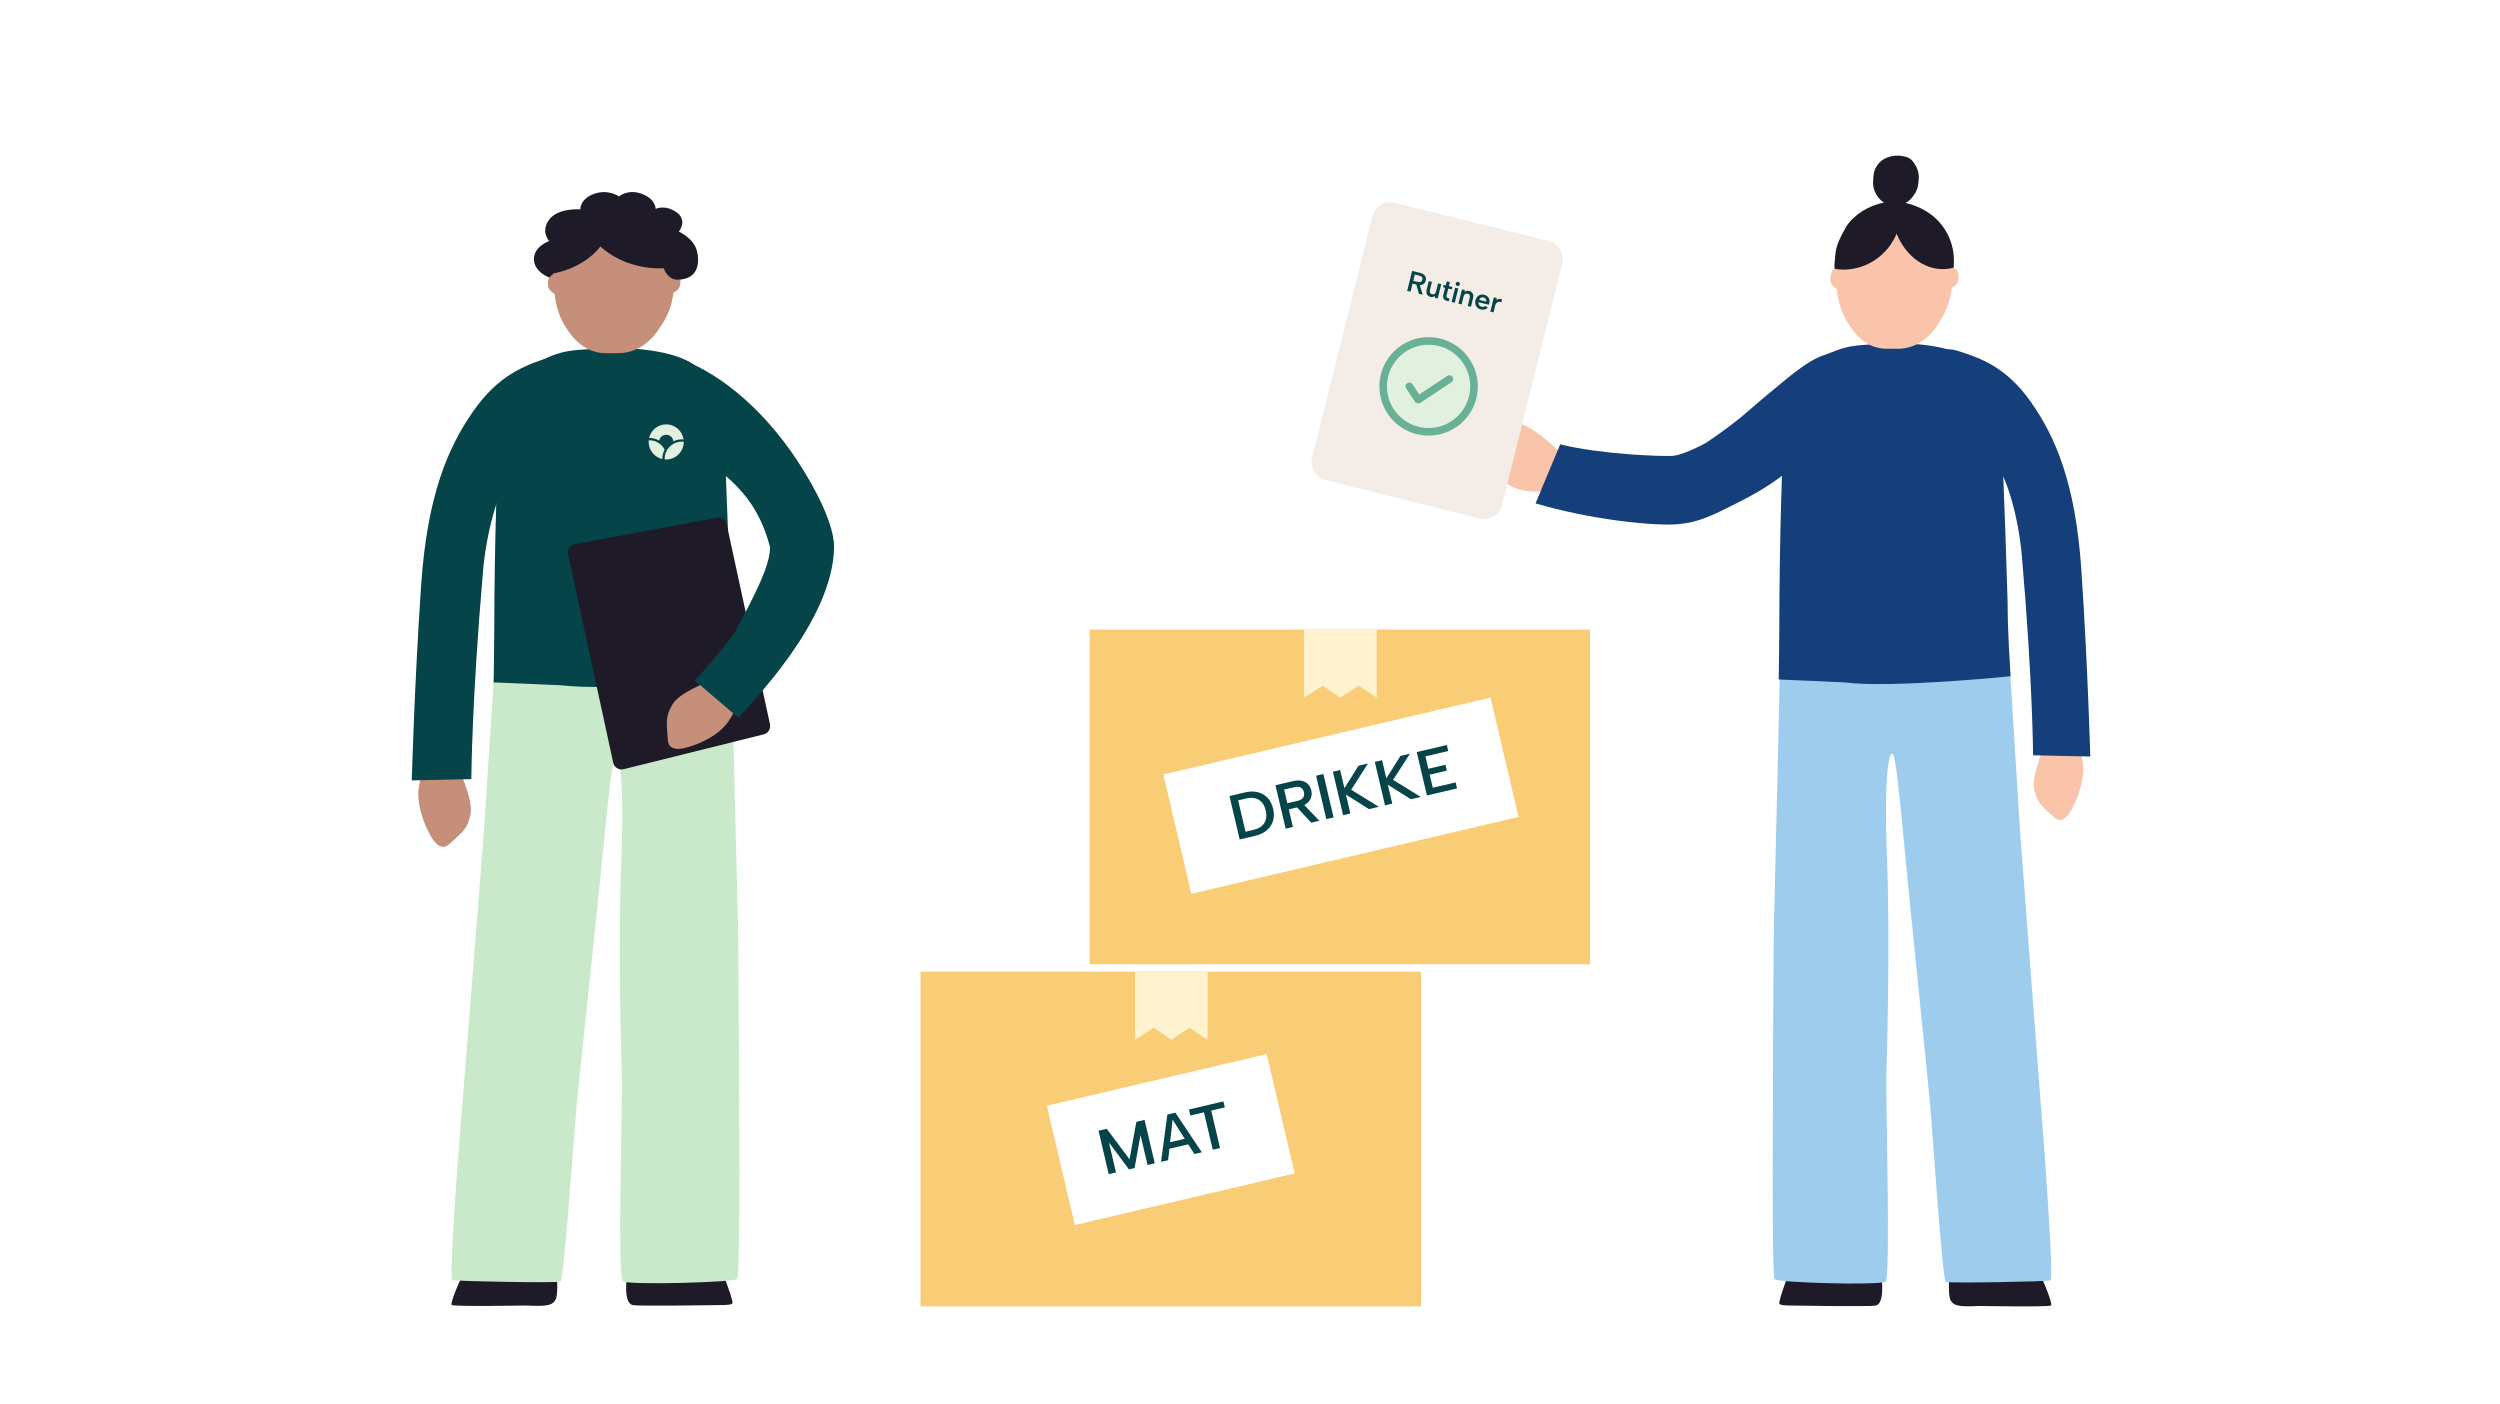 <svg width="2040" height="1146" viewBox="0 0 2040 1146" fill="none" xmlns="http://www.w3.org/2000/svg">
<rect width="2040" height="1146" fill="white"/>
<path d="M590.401 1040.33C590.401 1040.33 596.572 1056.86 597.276 1060.53C597.98 1063.7 599.519 1064.83 588.175 1064.94C588.175 1064.94 520.836 1066 516.246 1064.94C513.212 1064.23 509.422 1060.03 511.474 1041.29L590.409 1040.33H590.401Z" fill="#1E1A28"/>
<path d="M454.478 1041.38C454.478 1041.38 455.564 1057.28 453.226 1060.74C450.871 1064.2 449.471 1066.43 428.792 1065.29C428.792 1065.29 370.475 1066.34 368.623 1064.85C366.772 1063.34 377.403 1040.28 377.403 1040.28L454.487 1041.38H454.478Z" fill="#1E1A28"/>
<path d="M597.007 537.048C597.467 568.288 601.605 731.186 602.066 748.775C602.77 766.382 603.239 916.133 603.239 932.74C603.239 949.347 603.709 1040.57 601.614 1043.55C599.51 1046.52 512.526 1048.75 508.101 1045.53C503.668 1042.31 508.101 895.048 507.397 877.441C506.936 859.834 504.137 772.816 506.936 701.91C509.735 631.004 504.65 617.883 503.007 617.883C501.365 617.883 499.939 614.397 493.411 681.338C486.883 748.28 473.592 870.016 470.793 899.509C467.995 929.262 460.302 1044.56 457.259 1045.79C454.226 1047.03 371.9 1045.55 369.11 1044.56C366.311 1043.56 373.543 947.356 374.464 936.696C375.395 926.028 394.057 689.511 394.987 676.86C395.917 664.227 404.314 532.074 404.314 532.074C404.314 532.074 502.729 532.318 511.117 533.065C519.749 533.552 597.007 537.03 597.007 537.03H596.989L597.007 537.048Z" fill="#CAE8CA"/>
<path d="M596.128 495.486C596.241 520.065 598.078 543.765 598.566 554.187C598.566 554.187 498.892 564.13 457.936 559.193C457.936 559.193 405.547 556.851 402.822 556.851C402.822 556.851 403.475 513.701 403.432 489.165C403.789 451.718 404.537 419.895 405.53 393.087C406.523 366.279 403.11 314.048 437.692 296.173C459.346 284.994 465.589 285.708 495.688 284.219C520.31 283.226 555.233 286.988 569.416 300.143C587.569 316.764 589.728 352.575 592.253 386.932C593.916 425.668 595.161 463.219 596.137 495.486H596.128Z" fill="#054449"/>
<path d="M373.431 625.484C377.368 633.464 386.323 654.945 383.797 665.232C381.271 675.52 379.476 677.541 366.175 689.1C363.178 691.705 357.508 693.473 350.835 681.051C344.171 668.621 339.537 653.438 341.994 640.781C344.467 628.124 345.722 630.188 345.722 630.188L373.414 625.484H373.422H373.431Z" fill="#C58F79"/>
<path d="M473.928 313.704C473.685 306.299 468.789 285.419 449.094 291.491C428.815 297.745 406.933 305.69 386.018 335.777C365.896 364.723 348.666 403.504 343.639 477.565C338.047 559.952 336.105 635.58 336 636.809L384.598 635.763C384.694 634.535 384.781 574.491 394.137 466.136C396.759 435.648 405.513 402.511 416.41 386.623C423.484 376.309 433.214 363.582 439.712 357.79C439.712 357.79 450.975 349.95 459.46 343.826C473.293 333.843 474.242 323.303 473.928 313.721V313.704Z" fill="#054449"/>
<path d="M554.584 225.894C554.276 224.214 552.794 223.314 551.064 222.57C551.772 209.033 548.955 200.428 542.932 191.737C537.875 184.448 530.82 177.183 520.928 173.647C512.154 170.506 490.665 171.33 482.032 174.816C461.379 182.667 453.246 201.86 452.189 223.061C450.425 223.516 448.862 224.169 448.351 225.762C447.213 228.468 446.642 231.038 447.38 234.023C448.068 236.431 449.605 237.943 452.68 239.997C453.515 249.862 456.63 259.296 461.733 267.127L462.79 268.736C470.81 281.038 481.542 288.201 494.382 288.201H504.502C517.272 288.201 529.374 281.109 537.394 268.892L540.586 264.031C545.38 256.747 548.46 248.01 549.547 238.768C552.167 237.448 553.618 236.239 554.493 234.225C555.606 231.392 555.368 228.757 554.589 225.894H554.584Z" fill="#C58F79"/>
<path d="M568.697 204.747C566.017 194.316 553.945 188.995 553.945 188.995C553.945 188.995 561.422 179.891 552.074 173.243C542.727 166.596 535.028 170.45 535.028 170.45C535.028 170.45 535.235 162.491 523.81 158.195C512.386 153.899 505.1 160.3 505.1 160.3C505.1 160.3 496.371 154.004 484.726 158.195C473.081 162.4 473.538 170.801 473.538 170.801C473.538 170.801 455.416 169.404 448.14 179.202C440.87 189 448.14 196.708 448.14 196.708C448.14 196.708 435.67 200.913 435.67 211.404C435.67 221.895 448.14 226.452 448.14 226.452L451.756 223.156C452.746 222.95 453.737 222.734 454.727 222.488C470.28 218.664 482.755 210.655 489.905 201.089C502.792 212.927 521.724 219.684 541.535 218.916C543.481 223.473 546.88 228.236 552.597 228.236C570.674 228.236 570.88 213.233 568.702 204.762L568.697 204.747Z" fill="#1E1A28"/>
<path d="M469.099 443.926L584.904 422.486C588.613 421.795 592.193 424.183 592.995 427.876L628.305 591.003C629.107 594.687 626.831 598.346 623.165 599.25L508.869 627.657C505.05 628.604 501.205 626.207 500.369 622.361L463.55 452.275C462.714 448.429 465.229 444.651 469.099 443.934V443.926Z" fill="#1E1A28"/>
<path d="M583.134 554.392C574.937 557.122 554.023 565.686 548.808 574.729C543.592 583.763 543.479 586.493 544.983 604.256C545.322 608.265 548.112 613.621 561.264 609.743C574.407 605.865 588.01 598.587 594.877 587.927C601.744 577.268 599.458 577.798 599.458 577.798L583.142 554.392H583.134Z" fill="#C58F79"/>
<path d="M522.47 316.354C524.982 300.008 533.388 288.974 545.018 290.008C576.163 297.495 613.905 324.031 645.085 367.81C656.463 383.782 680.61 422.578 680.61 446.437C679.793 507.596 610.645 575.755 602.518 585.711L566.697 555.087C568.974 553.714 586.35 533.776 599.119 516.969C616.93 483.764 628.378 461.366 628.378 446.437C617.304 404.267 593.417 385.382 549.156 359.019C549.156 359.019 533.796 350.524 527.372 340.395C521.436 331.048 521.21 324.605 522.479 316.354H522.47Z" fill="#054449"/>
<path d="M537.879 359.534C535.404 358.077 532.571 357.312 529.686 357.334C531.164 351.001 536.842 346.285 543.623 346.285C550.834 346.285 556.799 351.62 557.791 358.56C554.919 358.307 552.021 358.84 549.443 360.096C549.06 356.596 546.211 354.769 543.62 354.769C541.206 354.769 538.544 356.336 537.879 359.534V359.534ZM557.935 360.483C549.54 359.502 542.045 366.417 542.35 374.866C550.662 375.644 557.98 368.962 557.935 360.604C557.935 360.563 557.935 360.523 557.935 360.483ZM529.374 359.24C528.644 366.446 533.613 373.063 540.43 374.564V374.483C540.428 371.832 541.081 369.243 542.33 366.92C539.946 362.148 534.717 359.024 529.374 359.24Z" fill="#E2F1DF"/>
<rect x="751.164" y="792.851" width="408.335" height="273.149" fill="#F9CC76"/>
<path d="M926.164 848.406V792.85H985.423V848.406L970.608 838.684L955.793 848.406L941.441 838.684L926.164 848.406Z" fill="#FFF3CF"/>
<rect x="854.209" y="902.278" width="184.26" height="100" transform="rotate(-13.218 854.209 902.278)" fill="white"/>
<path d="M896.399 922.66L903.081 921.09L921.696 945.99L927.279 915.407L933.961 913.837L942.284 949.273L936.412 950.652L930.669 926.202L925.832 953.137L921.225 954.219L904.902 932.254L910.645 956.704L904.722 958.095L896.399 922.66ZM947.421 948.066L952.564 909.468L959.094 907.934L980.68 940.254L974.606 941.681L956.856 913.641L953.192 946.711L947.421 948.066ZM971.178 928.225L972.331 933.135L951.728 937.974L950.574 933.064L971.178 928.225ZM982.439 907.632L971.302 910.248L970.149 905.338L998.295 898.727L999.448 903.637L988.362 906.241L995.532 936.766L989.609 938.157L982.439 907.632Z" fill="#054449"/>
<rect x="889.127" y="513.701" width="408.335" height="273.149" fill="#F9CC76"/>
<path d="M1064.13 569.257V513.702H1123.39V569.257L1108.57 559.535L1093.76 569.257L1079.41 559.535L1064.13 569.257Z" fill="#FFF3CF"/>
<rect x="949.312" y="631.956" width="274.203" height="100" transform="rotate(-13.218 949.312 631.956)" fill="white"/>
<path d="M1003.26 649.576L1016.01 646.58C1019.79 645.692 1023.26 645.645 1026.4 646.438C1029.57 647.224 1032.23 648.771 1034.38 651.08C1036.52 653.356 1038.01 656.299 1038.86 659.91C1039.7 663.488 1039.67 666.788 1038.78 669.811C1037.89 672.833 1036.19 675.403 1033.7 677.52C1031.24 679.629 1028.12 681.128 1024.34 682.016L1011.58 685.012L1003.26 649.576ZM1023.03 677.141C1027.15 676.174 1030.04 674.302 1031.7 671.526C1033.4 668.742 1033.78 665.341 1032.83 661.325C1031.88 657.276 1030.03 654.399 1027.28 652.694C1024.55 650.948 1021.13 650.559 1017.02 651.526L1010.33 653.096L1016.35 678.71L1023.03 677.141ZM1040.78 640.763L1055.06 637.41C1057.79 636.768 1060.19 636.685 1062.26 637.16C1064.36 637.627 1066.06 638.547 1067.34 639.919C1068.66 641.283 1069.56 642.978 1070.03 645.003C1070.48 646.893 1070.43 648.738 1069.89 650.538C1069.39 652.33 1068.3 653.938 1066.64 655.36C1065.02 656.775 1062.8 657.811 1060 658.469L1051.65 660.431L1055.03 674.808L1049.1 676.199L1040.78 640.763ZM1056.8 657.137L1063.08 655.662L1076.59 669.742L1069.96 671.3L1056.8 657.137ZM1058.68 653.544C1060.91 653.021 1062.45 652.16 1063.31 650.961C1064.2 649.755 1064.44 648.24 1064.01 646.418C1063.58 644.595 1062.72 643.338 1061.41 642.647C1060.1 641.922 1058.32 641.825 1056.06 642.356L1047.86 644.282L1050.48 655.47L1058.68 653.544ZM1073.95 632.972L1079.87 631.581L1088.2 667.016L1082.27 668.408L1073.95 632.972ZM1087.65 629.755L1093.57 628.364L1097.35 644.462L1096.35 644.322L1108.55 624.845L1116.3 623.026L1102.57 644.411L1125.13 658.342L1117.13 660.221L1097.39 647.818L1097.99 647.196L1101.89 663.8L1095.97 665.191L1087.65 629.755ZM1121.85 621.72L1127.78 620.329L1131.56 636.427L1130.56 636.287L1142.76 616.81L1150.51 614.99L1136.78 636.376L1159.34 650.307L1151.34 652.186L1131.6 639.783L1132.2 639.161L1136.1 655.765L1130.18 657.156L1121.85 621.72ZM1156.06 613.685L1180.62 607.918L1181.77 612.829L1163.14 617.204L1165.52 627.329L1179.49 624.047L1180.62 628.856L1166.65 632.138L1169.16 642.819L1187.79 638.444L1188.94 643.354L1164.39 649.121L1156.06 613.685Z" fill="#054449"/>
<path d="M1669.78 605.792L1695.79 610.358C1695.79 610.358 1696.98 608.344 1699.28 620.606C1701.59 632.831 1697.22 647.538 1690.97 659.548C1684.72 671.558 1679.38 669.868 1676.55 667.351C1664.05 656.168 1662.37 654.226 1660 644.266C1657.63 634.306 1666.04 613.522 1669.74 605.827L1669.78 605.792Z" fill="#F9C4AA"/>
<path d="M1573.23 307.492C1573.48 300.398 1578.15 280.364 1597.07 286.175C1616.53 292.164 1637.56 299.792 1657.65 328.632C1676.97 356.402 1693.53 393.583 1698.35 464.595C1703.7 543.592 1705.6 616.101 1705.67 617.313L1659.01 616.314C1658.9 615.138 1658.83 557.566 1649.84 453.651C1647.3 424.419 1638.91 392.656 1628.45 377.399C1621.67 367.524 1612.32 355.297 1606.07 349.736C1606.07 349.736 1595.25 342.214 1587.11 336.332C1573.83 326.743 1572.91 316.654 1573.23 307.457V307.492Z" fill="#153F7B"/>
<path d="M1458.99 1040.55C1458.99 1040.55 1452.97 1057.18 1452.33 1060.89C1451.62 1064.06 1450.15 1065.2 1461.13 1065.32C1461.13 1065.32 1526.3 1066.39 1530.74 1065.32C1533.67 1064.59 1537.36 1060.35 1535.36 1041.51L1458.95 1040.55H1458.99ZM1590.53 1041.59C1590.53 1041.59 1589.48 1057.64 1591.73 1061.08C1594.03 1064.55 1595.38 1066.81 1615.42 1065.66C1615.42 1065.66 1671.83 1066.73 1673.63 1065.24C1675.44 1063.71 1665.14 1040.48 1665.14 1040.48L1590.53 1041.62V1041.59Z" fill="#1E1A28"/>
<path d="M1452.6 533.811C1452.14 565.263 1448.12 729.286 1447.71 747.018C1446.99 764.712 1446.58 915.512 1446.58 932.212C1446.58 948.951 1446.09 1040.78 1448.12 1043.8C1450.15 1046.78 1534.35 1049 1538.63 1045.79C1542.92 1042.54 1538.63 894.264 1539.31 876.532C1539.76 858.8 1542.47 771.209 1539.76 699.821C1537.06 628.434 1541.98 615.211 1543.56 615.211C1545.14 615.211 1546.53 611.695 1552.85 679.108C1559.17 746.483 1572.03 869.041 1574.73 898.773C1577.44 928.696 1584.89 1044.76 1587.86 1046.02C1590.79 1047.28 1670.48 1045.79 1673.18 1044.8C1675.89 1043.8 1668.86 946.964 1667.99 936.187C1667.09 925.486 1649 687.325 1648.1 674.599C1647.24 661.873 1639.08 528.805 1639.08 528.805C1639.08 528.805 1543.82 529.073 1535.7 529.799C1527.35 530.296 1452.6 533.811 1452.6 533.811Z" fill="#9ECCED"/>
<path d="M1638.21 492.768C1638.33 517.493 1640.09 541.302 1640.58 551.773C1640.58 551.773 1544.28 561.785 1504.68 556.817C1504.68 556.817 1454.06 554.448 1451.43 554.448C1451.43 554.448 1452.07 511.073 1452.03 486.424C1452.37 448.743 1453.09 416.756 1454.03 389.814C1455 362.872 1451.69 310.325 1485.13 292.363C1506.03 281.128 1512.09 281.854 1541.16 280.364C1564.96 279.37 1598.69 283.153 1612.42 296.376C1629.94 313.076 1632.05 349.114 1634.49 383.623C1636.07 422.603 1637.27 460.322 1638.25 492.768H1638.21Z" fill="#153F7B"/>
<path d="M1597.56 221.816C1597.26 220.173 1595.83 219.256 1594.18 218.491C1594.85 204.887 1592.11 196.212 1586.28 187.46C1581.39 180.123 1574.59 172.823 1565 169.231C1556.5 166.097 1535.7 166.938 1527.35 170.416C1507.35 178.327 1499.49 197.664 1498.47 218.988C1496.74 219.447 1495.24 220.135 1494.75 221.702C1493.62 224.453 1493.1 227.052 1493.81 230.033C1494.49 232.44 1495.95 233.969 1498.93 236.033C1499.75 245.969 1502.76 255.484 1507.69 263.357L1508.74 265C1516.49 277.382 1526.87 284.567 1539.31 284.567H1549.09C1561.46 284.567 1573.16 277.42 1580.94 265.153L1584.02 260.261C1588.77 252.556 1591.73 243.851 1592.67 234.81C1595.23 233.472 1596.62 232.249 1597.49 230.224C1598.58 227.396 1598.31 224.721 1597.56 221.816Z" fill="#F9C4AA"/>
<path d="M1570.97 171.945C1565.99 168.982 1560.57 166.841 1554.92 165.601C1557.14 164.454 1559.05 162.811 1560.63 160.671L1561.84 159.028C1563.72 156.467 1564.92 153.372 1565.3 150.085L1565.63 146.913C1566.13 142.562 1565.12 138.171 1562.78 134.493L1561.87 133.079C1561.02 131.656 1559.87 130.437 1558.51 129.507C1557.14 128.577 1555.6 127.958 1553.98 127.691C1549.23 126.513 1544.24 126.847 1539.69 128.646C1536.53 129.889 1533.8 132.048 1531.84 134.854C1529.88 137.66 1528.78 140.99 1528.67 144.429L1528.48 147.983C1528.22 152.307 1529.44 156.588 1531.94 160.098L1532.32 160.633C1533.82 162.62 1535.48 164.225 1537.36 165.333C1525.17 167.512 1513.03 175.002 1506.63 184.747C1496.48 202.326 1498.21 205.001 1496.93 215.396C1496.78 216.734 1497.01 218.071 1497.08 219.371C1499.56 219.753 1502.08 220.02 1504.6 220.02C1513.81 219.909 1522.79 217.074 1530.43 211.861C1538.08 206.649 1544.07 199.285 1547.66 190.671C1554.88 208.938 1571.73 222.122 1590.53 219.218C1591.69 219.027 1592.97 218.645 1594.14 218.453C1594.44 215.969 1594.36 213.868 1594.36 211.307C1594.15 203.25 1591.88 195.388 1587.78 188.489C1583.68 181.589 1577.89 175.889 1570.97 171.945Z" fill="#1E1A28"/>
<path d="M1273.77 369.87L1259.35 400.059C1259.35 400.059 1261.04 402.178 1247.07 400.804C1233.1 399.467 1218.92 389.113 1208.3 377.408C1197.69 365.665 1200.37 360.751 1204.74 359.83C1211.73 358.433 1220.14 359.165 1227.48 361.16C1244.27 365.761 1234.34 356.402 1230.95 353.12C1227.79 349.944 1224.51 344.325 1236.04 344.831C1247.61 345.336 1266.82 362.699 1273.73 369.871L1273.77 369.87Z" fill="#F9C4AA"/>
<path d="M1520.29 342.273C1515.63 348.005 1507.8 354.655 1479.26 370.782C1457 383.355 1454.59 391.954 1416.91 410.718C1396.23 421.036 1383.45 428.297 1359.83 428.068C1340.39 427.877 1297.6 423.787 1253.03 410.756C1256.19 402.922 1273.12 362.604 1273.12 362.604C1307.37 370.858 1353.96 372.425 1364.72 372.005C1371 371.776 1385.63 365.126 1392.58 361.075C1420.86 341.891 1423.42 337.496 1445.23 319.573C1458.92 308.375 1474.04 294.732 1487.69 290.032C1497.54 286.363 1501.79 285.217 1507.95 284.643C1514.12 284.07 1528.75 286.86 1532.89 306.197C1536.5 323.05 1524.99 336.541 1520.29 342.273Z" fill="#153F7B"/>
<path d="M1263.91 196.817C1271.95 198.822 1276.84 206.963 1274.83 215.001L1225.69 412.119C1223.68 420.157 1215.54 425.048 1207.5 423.044L1081.61 391.656C1073.57 389.652 1068.68 381.511 1070.69 373.473L1119.83 176.355C1121.84 168.317 1129.98 163.425 1138.02 165.429L1263.91 196.817Z" fill="#F4ECE6"/>
<path d="M1152.32 221.054L1158.88 222.691C1160.14 223.004 1161.15 223.477 1161.89 224.109C1162.66 224.745 1163.16 225.48 1163.4 226.314C1163.65 227.153 1163.66 228.037 1163.43 228.969C1163.21 229.838 1162.8 230.585 1162.2 231.211C1161.62 231.84 1160.83 232.271 1159.85 232.504C1158.88 232.742 1157.76 232.7 1156.47 232.378L1152.63 231.42L1150.98 238.034L1148.25 237.355L1152.32 221.054ZM1155.44 231.157L1158.33 231.877L1160.9 240.507L1157.85 239.747L1155.44 231.157ZM1156.97 230.079C1157.99 230.334 1158.81 230.307 1159.41 229.996C1160.03 229.689 1160.45 229.116 1160.66 228.278C1160.87 227.44 1160.78 226.741 1160.39 226.183C1160 225.608 1159.29 225.192 1158.25 224.932L1154.48 223.992L1153.2 229.138L1156.97 230.079ZM1173.15 243.563L1170.8 242.977L1170.97 241.51C1170.46 241.91 1169.89 242.18 1169.26 242.32C1168.65 242.464 1168 242.451 1167.31 242.28C1165.93 241.936 1164.96 241.24 1164.4 240.193C1163.85 239.133 1163.78 237.789 1164.19 236.159L1165.88 229.382L1168.47 230.027L1166.86 236.454C1166.62 237.448 1166.63 238.259 1166.9 238.887C1167.19 239.504 1167.74 239.913 1168.55 240.114C1169.37 240.319 1170.06 240.212 1170.63 239.793C1171.22 239.362 1171.64 238.634 1171.89 237.609L1173.47 231.275L1176.06 231.92L1173.15 243.563ZM1182.29 245.668C1181.82 245.715 1181.28 245.663 1180.67 245.512C1179.49 245.218 1178.63 244.648 1178.08 243.802C1177.54 242.941 1177.44 241.804 1177.79 240.392L1179.19 234.803L1177.51 234.385L1178 232.405L1179.75 232.841L1180.56 229.58L1183.1 230.213L1182.29 233.473L1185.15 234.188L1184.66 236.167L1181.8 235.453L1180.46 240.809C1180.27 241.57 1180.3 242.146 1180.55 242.538C1180.81 242.933 1181.22 243.201 1181.78 243.34C1182.16 243.433 1182.5 243.495 1182.83 243.526L1182.29 245.668ZM1187.4 234.747L1189.98 235.392L1187.08 247.035L1184.5 246.391L1187.4 234.747ZM1189.14 233.303C1188.66 233.183 1188.3 232.927 1188.05 232.535C1187.82 232.147 1187.75 231.736 1187.86 231.301C1187.98 230.82 1188.24 230.463 1188.62 230.23C1189.03 230 1189.47 229.946 1189.95 230.066C1190.43 230.186 1190.79 230.44 1191.02 230.828C1191.27 231.219 1191.34 231.656 1191.22 232.137C1191.11 232.572 1190.85 232.904 1190.45 233.133C1190.06 233.366 1189.63 233.423 1189.14 233.303ZM1192.97 236.136L1195.32 236.723L1195.15 238.19C1195.67 237.79 1196.23 237.518 1196.84 237.374C1197.47 237.234 1198.13 237.249 1198.81 237.419C1200.19 237.764 1201.16 238.467 1201.72 239.53C1202.28 240.578 1202.36 241.916 1201.96 243.547L1200.27 250.323L1197.68 249.679L1199.28 243.251C1199.53 242.258 1199.51 241.453 1199.22 240.836C1198.93 240.203 1198.38 239.787 1197.58 239.585C1196.75 239.38 1196.05 239.493 1195.46 239.924C1194.9 240.344 1194.49 241.066 1194.23 242.09L1192.65 248.425L1190.07 247.78L1192.97 236.136ZM1208.27 252.492C1207.14 252.209 1206.19 251.702 1205.44 250.969C1204.69 250.24 1204.19 249.355 1203.92 248.315C1203.67 247.279 1203.69 246.164 1203.99 244.968C1204.27 243.835 1204.76 242.886 1205.47 242.121C1206.17 241.341 1207.01 240.808 1207.99 240.525C1208.99 240.229 1210.02 240.215 1211.09 240.482C1212.18 240.753 1213.08 241.233 1213.8 241.924C1214.54 242.602 1215.03 243.427 1215.29 244.397C1215.54 245.367 1215.53 246.403 1215.25 247.505C1215.15 247.909 1215.02 248.304 1214.86 248.693L1206.5 246.608C1206.42 247.198 1206.45 247.743 1206.61 248.244C1206.78 248.748 1207.06 249.173 1207.45 249.518C1207.85 249.863 1208.33 250.107 1208.9 250.251C1209.51 250.402 1210.11 250.426 1210.69 250.325C1211.28 250.208 1211.78 249.977 1212.18 249.632L1214.09 251.097C1213.34 251.819 1212.46 252.299 1211.43 252.537C1210.41 252.778 1209.36 252.763 1208.27 252.492ZM1212.71 246.104C1212.82 245.572 1212.81 245.073 1212.66 244.608C1212.52 244.127 1212.26 243.725 1211.9 243.403C1211.54 243.066 1211.1 242.833 1210.59 242.706C1210.08 242.578 1209.59 242.58 1209.13 242.712C1208.67 242.829 1208.25 243.062 1207.86 243.412C1207.5 243.75 1207.21 244.173 1207 244.681L1212.71 246.104ZM1219.01 242.629L1221.36 243.215L1221.13 244.938C1221.67 244.496 1222.26 244.189 1222.89 244.017C1223.53 243.831 1224.18 243.819 1224.83 243.981C1225.16 244.063 1225.44 244.165 1225.67 244.289L1225.07 246.688C1224.8 246.537 1224.51 246.424 1224.22 246.351C1223.67 246.215 1223.12 246.225 1222.55 246.381C1222 246.525 1221.51 246.838 1221.06 247.319C1220.62 247.804 1220.31 248.435 1220.11 249.211L1218.69 254.917L1216.11 254.272L1219.01 242.629Z" fill="#054449"/>
<ellipse cx="1164.95" cy="315.086" rx="38.333" ry="37.194" transform="rotate(11.503 1164.95 315.086)" fill="#E2F1DF"/>
<path d="M1185.31 307.581C1185.54 307.919 1185.69 308.299 1185.77 308.697C1185.85 309.096 1185.84 309.506 1185.76 309.904C1185.68 310.301 1185.52 310.679 1185.3 311.016C1185.07 311.352 1184.78 311.641 1184.44 311.865L1158.94 328.743C1158.6 328.967 1158.22 329.122 1157.82 329.2C1157.42 329.277 1157.01 329.276 1156.61 329.195C1156.22 329.114 1155.84 328.955 1155.5 328.728C1155.17 328.501 1154.88 328.21 1154.65 327.871L1147.42 316.941C1146.97 316.258 1146.8 315.422 1146.97 314.619C1147.13 313.816 1147.61 313.11 1148.29 312.658C1148.97 312.205 1149.81 312.043 1150.61 312.206C1151.42 312.37 1152.12 312.846 1152.57 313.529L1158.1 321.885L1181.03 306.709C1181.37 306.485 1181.75 306.33 1182.14 306.252C1182.54 306.175 1182.95 306.176 1183.35 306.257C1183.75 306.338 1184.13 306.497 1184.46 306.724C1184.8 306.951 1185.09 307.242 1185.31 307.581ZM1205.1 323.297C1203.52 331.081 1199.66 338.219 1194.02 343.811C1188.38 349.403 1181.21 353.196 1173.41 354.711C1165.61 356.227 1157.54 355.396 1150.22 352.324C1142.89 349.252 1136.64 344.077 1132.26 337.453C1127.87 330.829 1125.55 323.054 1125.59 315.111C1125.62 307.168 1128.01 299.414 1132.46 292.829C1136.9 286.244 1143.19 281.125 1150.54 278.117C1157.9 275.11 1165.97 274.351 1173.76 275.934C1184.19 278.069 1193.35 284.254 1199.22 293.134C1205.1 302.013 1207.22 312.861 1205.1 323.297ZM1199.05 322.065C1200.39 315.479 1199.75 308.643 1197.2 302.423C1194.66 296.202 1190.32 290.876 1184.75 287.117C1179.18 283.358 1172.62 281.336 1165.9 281.307C1159.18 281.277 1152.6 283.241 1146.99 286.95C1141.39 290.66 1137.01 295.948 1134.41 302.146C1131.81 308.344 1131.11 315.173 1132.39 321.771C1133.67 328.368 1136.88 334.438 1141.61 339.211C1146.35 343.984 1152.39 347.248 1158.97 348.588C1167.8 350.374 1176.98 348.585 1184.49 343.613C1192.01 338.641 1197.24 330.891 1199.05 322.065Z" fill="#68B096"/>
</svg>
